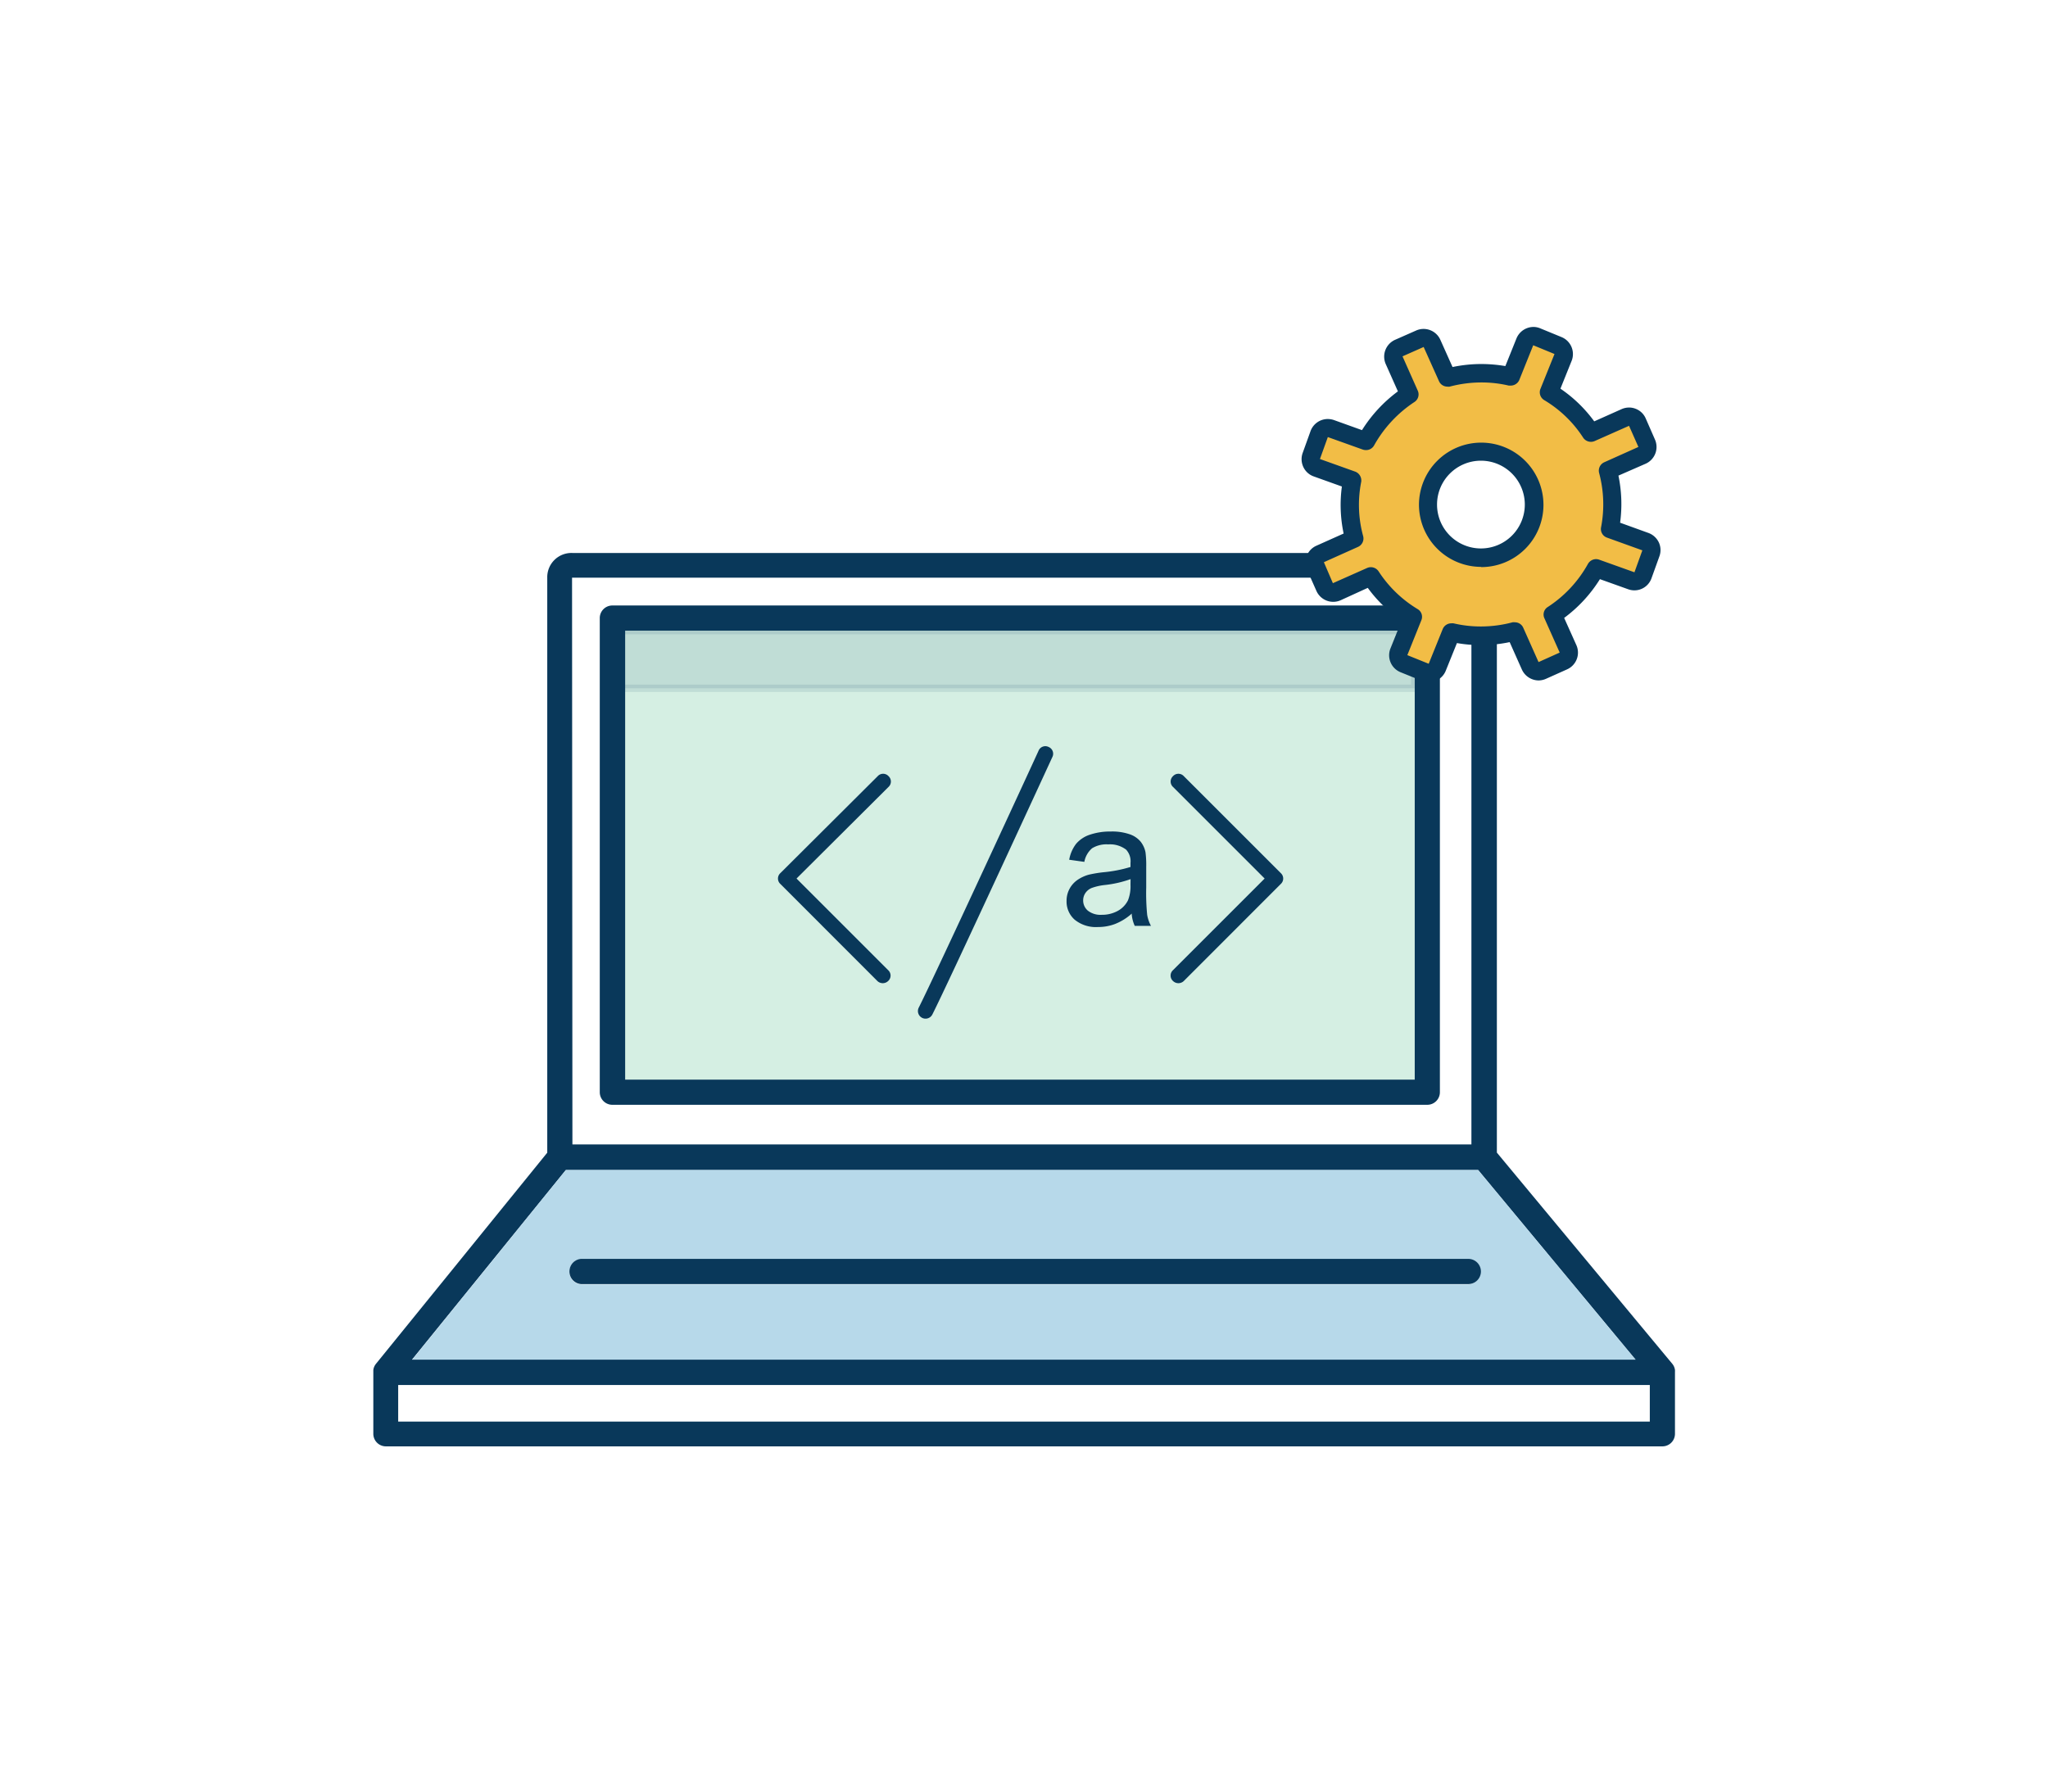 <svg id="Layer_14" data-name="Layer 14" xmlns="http://www.w3.org/2000/svg" viewBox="0 0 280 245"><defs><style>.cls-1{fill:#d5efe3;}.cls-2,.cls-3,.cls-5{fill:#09385a;}.cls-2{stroke:#09385a;stroke-miterlimit:10;opacity:0.1;}.cls-4{fill:#b7d9ea;}.cls-5{fill-rule:evenodd;}.cls-6{fill:#f2bd46;}</style></defs><title>מיקור חוץ פתרונות_V02</title><g id="_11" data-name="11"><rect class="cls-1" x="84.93" y="86.24" width="108.49" height="61.39"/><rect class="cls-2" x="84.93" y="86.24" width="108.49" height="7.88"/><path class="cls-3" d="M229,187.44a.34.34,0,0,0,0-.1,1.68,1.68,0,0,0-.35-.82s0,0,0,0l-24-28.9V79a3.31,3.31,0,0,0-3.38-3.38h-123A3.31,3.31,0,0,0,74.82,79v78.63l-23.44,28.9s0,0,0,0a1.67,1.67,0,0,0-.34.82s0,.07,0,.11,0,.09,0,.13v8.48a1.72,1.72,0,0,0,1.72,1.72H227.28a1.72,1.72,0,0,0,1.72-1.72v-8.48A.77.77,0,0,0,229,187.44ZM87.83,79,201.17,79V156.5H78.26L78.21,79ZM77.36,160H202.09l21.52,25.93H56.33Zm148.2,34.4H54.44v-5H225.56Z"/><path class="cls-4" d="M202.09,160H77.36l-21,25.93H223.61Zm-1.34,15.65H79.45a1.73,1.73,0,0,1,0-3.45h121.3a1.73,1.73,0,0,1,0,3.45Z"/><path class="cls-3" d="M83.75,151.08H195.14a1.72,1.72,0,0,0,1.72-1.72V84.52a1.72,1.72,0,0,0-1.72-1.72H83.75A1.72,1.72,0,0,0,82,84.52v64.84A1.72,1.72,0,0,0,83.75,151.08Zm4.16-64.84H193.42v61.4H85.47V86.24h2.44Z"/><path class="cls-3" d="M202.47,173.88a1.73,1.73,0,0,1-1.72,1.72H79.45a1.73,1.73,0,0,1,0-3.45h121.3A1.73,1.73,0,0,1,202.47,173.88Z"/></g><path class="cls-5" d="M106.69,120.88a1,1,0,0,1,0-1.48L120,106.14a1,1,0,0,1,1.48,0,1,1,0,0,1,0,1.47L108.9,120.14l12.53,12.53a1,1,0,0,1,0,1.48,1.06,1.06,0,0,1-1.48,0Z"/><path class="cls-5" d="M127.47,138.73a1,1,0,1,1-1.86-.94c2.19-4.32,16.34-35,16.38-35.13a1,1,0,0,1,1.38-.51,1,1,0,0,1,.51,1.37C143.84,103.61,129.65,134.43,127.47,138.73Z"/><path class="cls-5" d="M154.74,124.93a7.62,7.62,0,0,1-2.28,1.42,6.49,6.49,0,0,1-2.35.42,4.6,4.6,0,0,1-3.18-1,3.3,3.3,0,0,1-1.11-2.57,3.43,3.43,0,0,1,.42-1.68,3.47,3.47,0,0,1,1.1-1.21,5.21,5.21,0,0,1,1.53-.7,17,17,0,0,1,1.89-.32,18.69,18.69,0,0,0,3.8-.73c0-.29,0-.47,0-.55a2.33,2.33,0,0,0-.6-1.82,3.6,3.6,0,0,0-2.43-.72,3.78,3.78,0,0,0-2.22.53,3.2,3.2,0,0,0-1.06,1.86l-2.07-.29a5,5,0,0,1,.93-2.16,4.16,4.16,0,0,1,1.88-1.26,8.59,8.59,0,0,1,2.86-.44,7.35,7.35,0,0,1,2.61.38,3.33,3.33,0,0,1,1.48,1,3.42,3.42,0,0,1,.67,1.45,13.5,13.5,0,0,1,.1,2v2.82a30.62,30.62,0,0,0,.13,3.74,4.84,4.84,0,0,0,.52,1.51h-2.22a4.75,4.75,0,0,1-.41-1.57Zm-.17-4.71a15.29,15.29,0,0,1-3.48.8,7.62,7.62,0,0,0-1.86.42,1.92,1.92,0,0,0-.84.69,1.76,1.76,0,0,0-.3,1,1.81,1.81,0,0,0,.65,1.41,2.81,2.81,0,0,0,1.88.56,4.49,4.49,0,0,0,2.19-.53,3.36,3.36,0,0,0,1.41-1.46,5.27,5.27,0,0,0,.34-2.12Z"/><path class="cls-5" d="M175.11,119.4a1,1,0,0,1,0,1.48l-13.26,13.27a1.06,1.06,0,0,1-1.48,0,1,1,0,0,1,0-1.48l12.53-12.53-12.53-12.53a1,1,0,0,1,0-1.47,1,1,0,0,1,1.48,0Z"/><path class="cls-6" d="M195.33,92a1.31,1.31,0,0,1-.47-.09l-2.92-1.18a1.24,1.24,0,0,1-.69-1.62l1.91-4.76a17.84,17.84,0,0,1-5.72-5.55l-4.71,2.08a1.24,1.24,0,0,1-.5.1,1.12,1.12,0,0,1-.45-.08,1.29,1.29,0,0,1-.7-.66l-1.27-2.9a1.24,1.24,0,0,1,.63-1.64l4.66-2.09a17.54,17.54,0,0,1-.27-8L180,64a1.29,1.29,0,0,1-.71-.65,1.23,1.23,0,0,1,0-1l1.08-3a1.25,1.25,0,0,1,1.59-.75l4.81,1.72A18,18,0,0,1,192.64,54l-2.08-4.71a1.21,1.21,0,0,1,0-.95,1.28,1.28,0,0,1,.67-.7l2.89-1.27a1.13,1.13,0,0,1,.5-.11,1.27,1.27,0,0,1,1.15.74l2.08,4.66a19,19,0,0,1,4.68-.6,17.87,17.87,0,0,1,4,.46l1.94-4.75a1.29,1.29,0,0,1,.68-.68,1.2,1.2,0,0,1,1,0l2.92,1.2a1.24,1.24,0,0,1,.68,1.62l-1.91,4.74a17.87,17.87,0,0,1,5.73,5.58l4.7-2.11a1.12,1.12,0,0,1,.51-.11,1.42,1.42,0,0,1,.45.08,1.24,1.24,0,0,1,.69.66l1.27,2.9a1.25,1.25,0,0,1-.63,1.65l-4.66,2.08a18.2,18.2,0,0,1,.28,8L225,74.08a1.24,1.24,0,0,1,.7.65,1.28,1.28,0,0,1,.05,1l-1.08,3a1.27,1.27,0,0,1-1.18.83,1.25,1.25,0,0,1-.42-.08l-4.81-1.71a18.33,18.33,0,0,1-5.91,6.36l2.07,4.69a1.25,1.25,0,0,1-.63,1.65l-2.89,1.3a1.3,1.3,0,0,1-.51.11,1.17,1.17,0,0,1-.45-.09,1.21,1.21,0,0,1-.69-.66l-2.09-4.68a18.93,18.93,0,0,1-4.67.6,17.58,17.58,0,0,1-4-.46l-1.94,4.75A1.25,1.25,0,0,1,195.33,92Zm7.14-30.28A7.26,7.26,0,1,0,209.71,69,7.26,7.26,0,0,0,202.47,61.76Z"/><path class="cls-3" d="M209.61,47.21l2.92,1.2-1.91,4.74a1.25,1.25,0,0,0,.51,1.57,16.19,16.19,0,0,1,5.33,5.15,1.28,1.28,0,0,0,1.57.44l4.69-2.08L224,61.12l-4.66,2.09a1.26,1.26,0,0,0-.71,1.47,16.58,16.58,0,0,1,.27,7.41,1.24,1.24,0,0,0,.81,1.43l4.83,1.74-1.08,3-4.81-1.72a1.32,1.32,0,0,0-.44-.08,1.29,1.29,0,0,0-1.1.64A16.63,16.63,0,0,1,211.62,83a1.21,1.21,0,0,0-.46,1.57l2.08,4.67-2.89,1.3-2.09-4.69a1.24,1.24,0,0,0-1.15-.75,1.17,1.17,0,0,0-.32,0,16.79,16.79,0,0,1-4.34.57,16.17,16.17,0,0,1-3.73-.43,1.53,1.53,0,0,0-.3,0,1.27,1.27,0,0,0-1.18.8l-1.91,4.73-2.92-1.18,1.91-4.76a1.22,1.22,0,0,0-.51-1.54,16.52,16.52,0,0,1-5.33-5.16,1.29,1.29,0,0,0-1.06-.57,1.34,1.34,0,0,0-.51.11l-4.68,2.08L181,76.88l4.66-2.09a1.26,1.26,0,0,0,.71-1.47,16.14,16.14,0,0,1-.27-7.41,1.29,1.29,0,0,0-.83-1.42l-4.81-1.72,1.08-3,4.81,1.72a1.51,1.51,0,0,0,.41.06,1.25,1.25,0,0,0,1.11-.65,17.06,17.06,0,0,1,5.5-5.92,1.24,1.24,0,0,0,.46-1.57l-2.08-4.68,2.89-1.28,2.09,4.66a1.25,1.25,0,0,0,1.14.76,1,1,0,0,0,.33,0,16.92,16.92,0,0,1,4.35-.57,16.11,16.11,0,0,1,3.73.43l.3,0A1.29,1.29,0,0,0,207.7,52l1.91-4.76m-7.14,30.31A8.51,8.51,0,1,0,194,69a8.51,8.51,0,0,0,8.51,8.52m7.14-32.81a2.52,2.52,0,0,0-2.32,1.57l-1.52,3.78a19.87,19.87,0,0,0-3.27-.28,19.33,19.33,0,0,0-3.95.41l-1.67-3.73a2.51,2.51,0,0,0-3.29-1.27l-2.9,1.28a2.52,2.52,0,0,0-1.28,3.3l1.67,3.75a19.38,19.38,0,0,0-4.91,5.3l-3.84-1.38a2.74,2.74,0,0,0-.84-.14,2.51,2.51,0,0,0-2.35,1.64l-1.08,3a2.51,2.51,0,0,0,.09,1.92,2.47,2.47,0,0,0,1.42,1.29l3.85,1.38a18.78,18.78,0,0,0,.24,6.43l-3.73,1.67a2.5,2.5,0,0,0-1.27,3.29l1.28,2.89a2.51,2.51,0,0,0,3.3,1.28L187,80.39a18.77,18.77,0,0,0,4.63,4.48l-1.53,3.81a2.5,2.5,0,0,0,1.39,3.25l2.92,1.18a2.5,2.5,0,0,0,3.25-1.38l1.53-3.79a18.92,18.92,0,0,0,3.27.28,19.23,19.23,0,0,0,3.94-.41l1.67,3.75a2.54,2.54,0,0,0,2.29,1.49,2.56,2.56,0,0,0,1-.22l2.9-1.3a2.51,2.51,0,0,0,1.26-3.31l-1.67-3.72a19.26,19.26,0,0,0,4.89-5.3l3.86,1.38a2.48,2.48,0,0,0,3.19-1.5l1.08-3a2.48,2.48,0,0,0-.08-1.91,2.53,2.53,0,0,0-1.42-1.29l-3.87-1.4a19.06,19.06,0,0,0-.23-6.44L225,63.41a2.51,2.51,0,0,0,1.27-3.29L225,57.22a2.45,2.45,0,0,0-1.38-1.32,2.36,2.36,0,0,0-.9-.17,2.55,2.55,0,0,0-1,.21l-3.76,1.68a18.7,18.7,0,0,0-4.62-4.47l1.53-3.8a2.51,2.51,0,0,0-1.37-3.25l-2.92-1.2a2.37,2.37,0,0,0-.95-.19ZM202.47,75a6,6,0,1,1,6-6,6,6,0,0,1-6,6Z"/></svg>